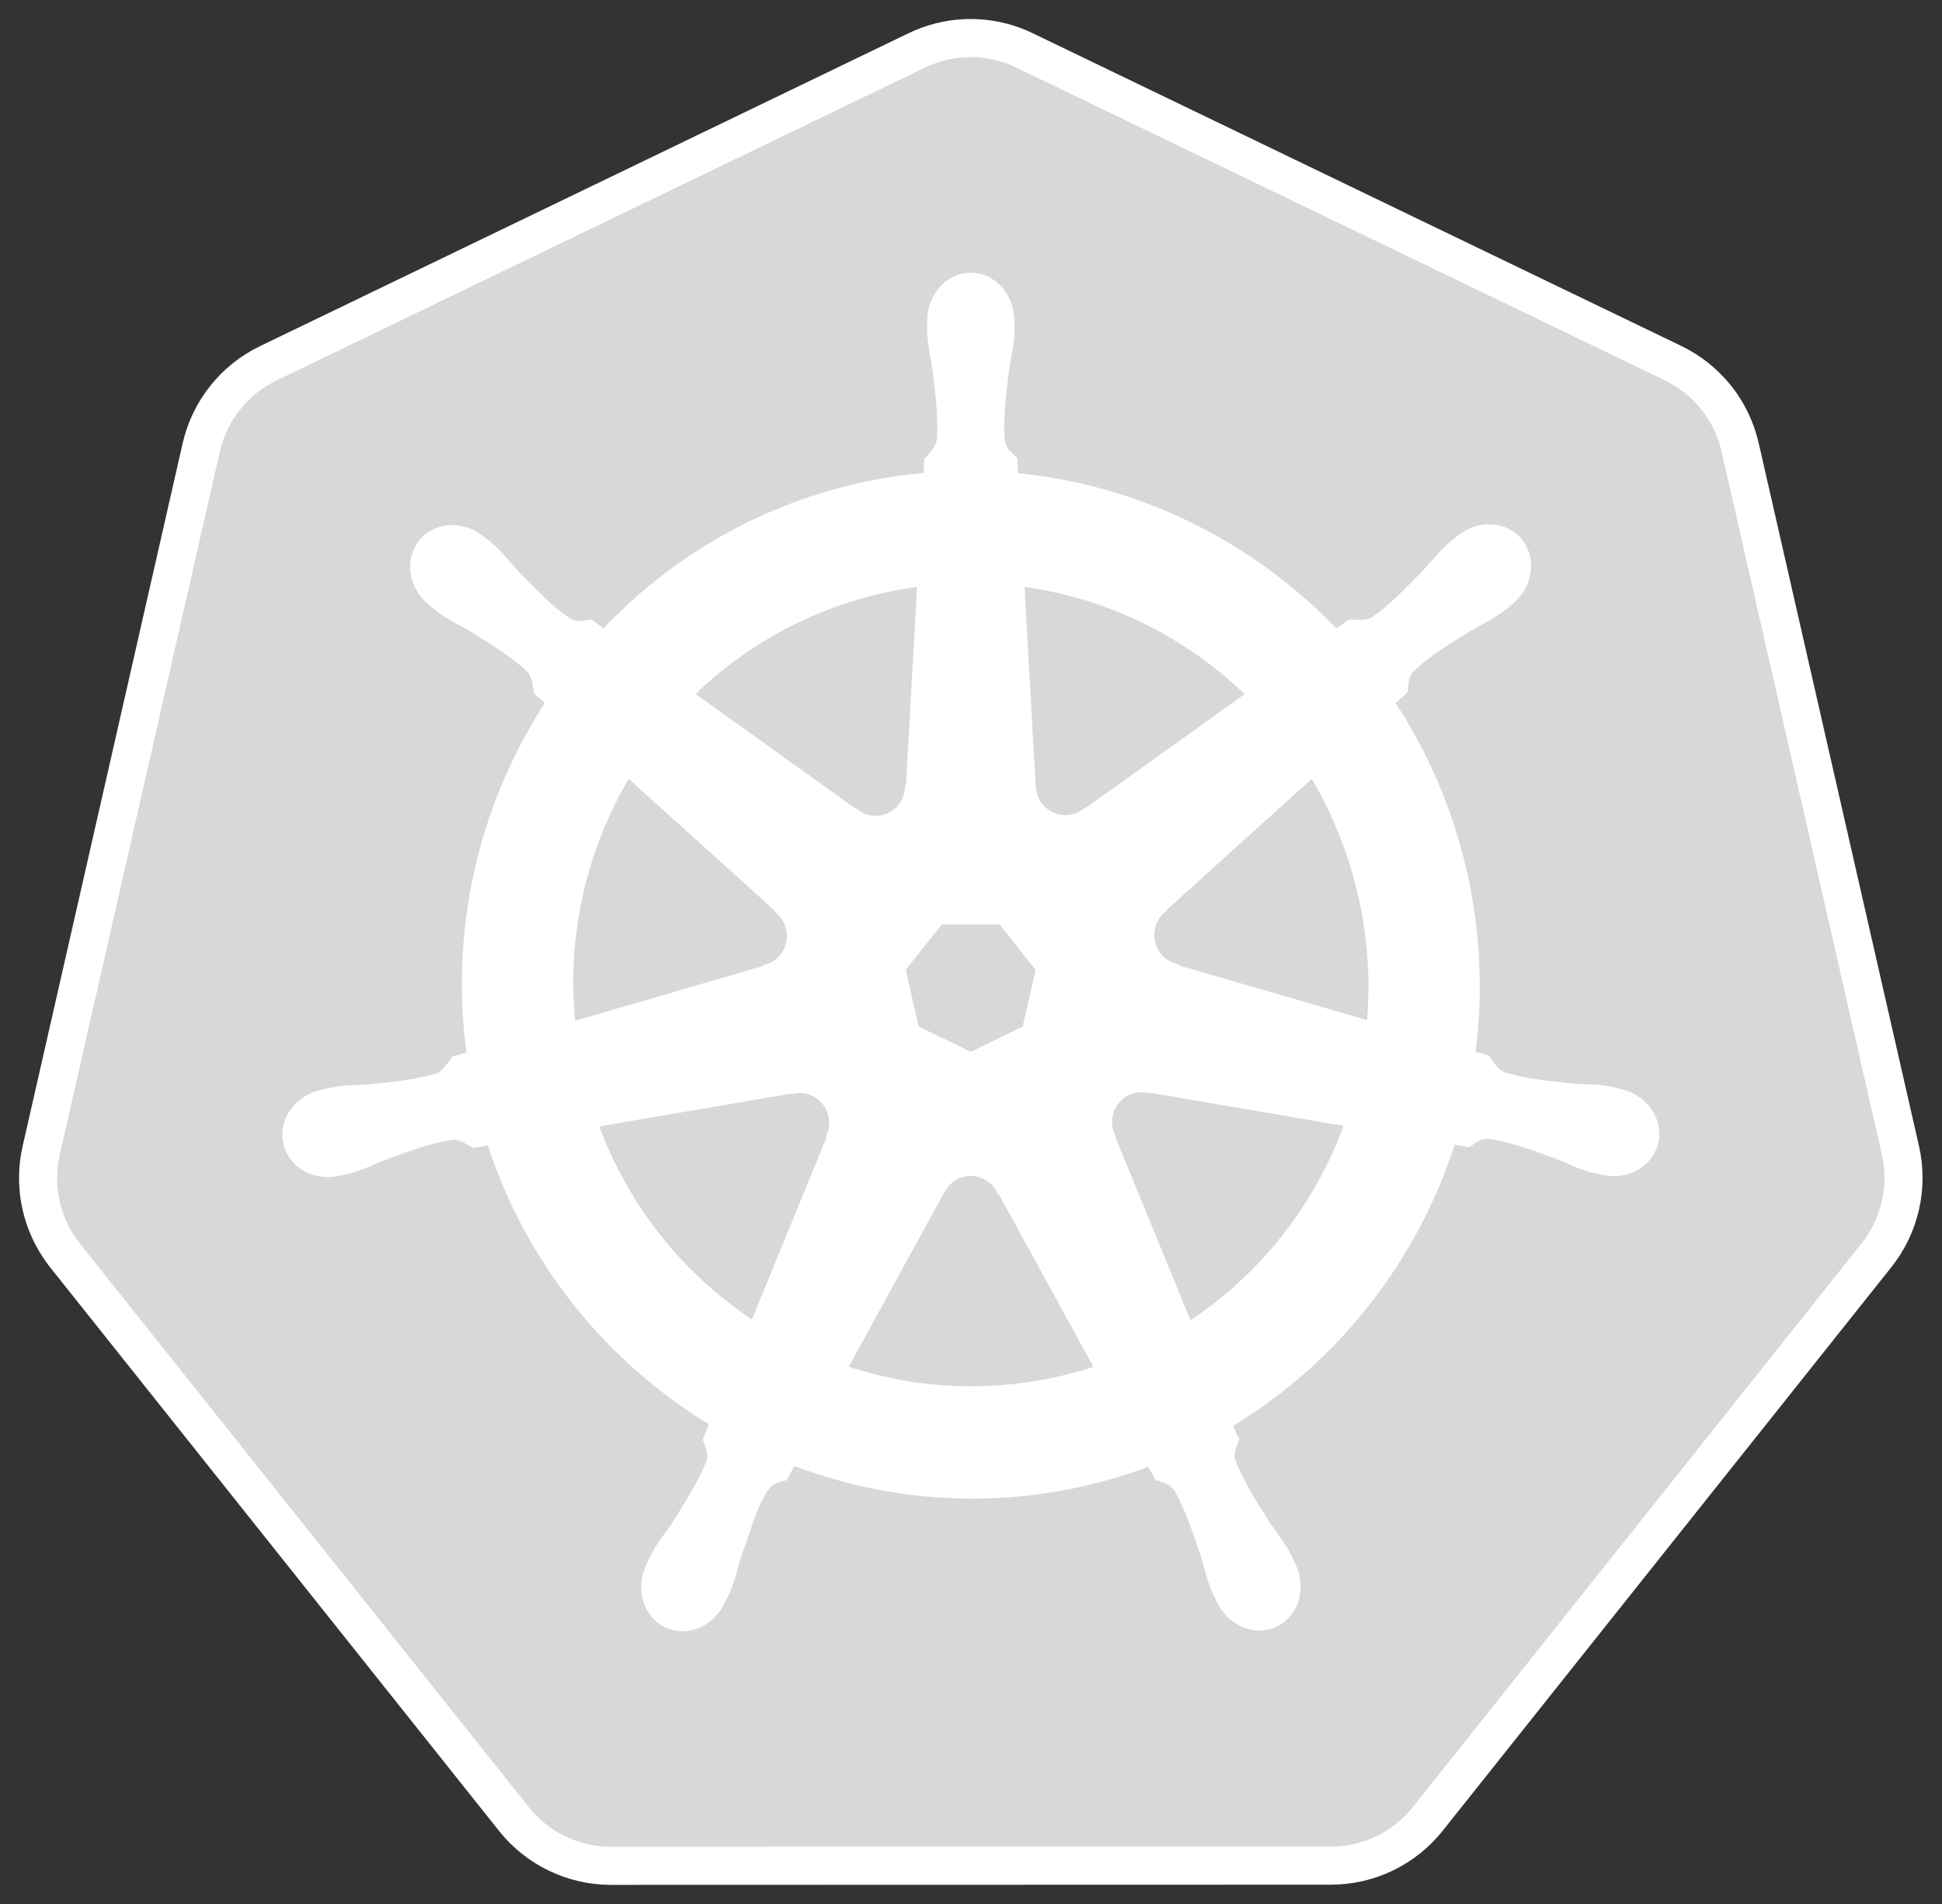 <?xml version="1.0" encoding="UTF-8"?>
<svg width="51px" height="50px" viewBox="0 0 51 50" version="1.1" xmlns="http://www.w3.org/2000/svg" xmlns:xlink="http://www.w3.org/1999/xlink">
    <rect x="0" y="0" width="51" height="50" fill="#333333" stroke="none"/>
    <!-- Generator: Sketch 55.1 (78136) - https://sketchapp.com -->
    <title>kubernetes_neg</title>
    <desc>Created with Sketch.</desc>
    <defs>
        <path d="M24.325,0.004 C23.892,0.026 23.467,0.135 23.077,0.323 L6.046,8.54 C5.153,8.971 4.504,9.785 4.284,10.753 L0.082,29.21 C-0.114,30.069 0.045,30.971 0.524,31.711 C0.581,31.8 0.643,31.887 0.709,31.971 L12.497,46.77 C13.115,47.546 14.053,47.998 15.044,47.998 L33.948,47.993 C34.939,47.994 35.876,47.543 36.494,46.768 L48.278,31.966 C48.897,31.19 49.128,30.174 48.908,29.206 L44.699,10.748 C44.479,9.781 43.83,8.966 42.937,8.536 L25.904,0.323 C25.413,0.086 24.87,-0.024 24.325,0.004 Z" id="path-1"></path>
    </defs>
    <g id="Page-1" stroke="none" stroke-width="1" fill="none" fill-rule="evenodd">
        <g id="Artboard" transform="translate(-1401, -115)" fill-rule="nonzero">
            <g id="kubernetes_neg" transform="translate(1402, 116)">
                <g id="path3055">
                    <use fill="#326CE5" xlink:href="#path-1"></use>
                    <use fill="#D8D8D8" style="mix-blend-mode: color;" xlink:href="#path-1"></use>
                    <use stroke="#FFFFFF" stroke-width="1" xlink:href="#path-1"></use>
                </g>
                <path d="M24.494,6.286 C23.931,6.286 23.474,6.798 23.474,7.429 C23.474,7.439 23.476,7.448 23.476,7.458 C23.476,7.544 23.471,7.647 23.474,7.722 C23.488,8.086 23.566,8.365 23.614,8.701 C23.699,9.419 23.771,10.014 23.727,10.568 C23.684,10.777 23.531,10.967 23.396,11.1 L23.372,11.536 C22.76,11.587 22.144,11.68 21.529,11.821 C18.882,12.428 16.603,13.805 14.868,15.664 C14.756,15.586 14.559,15.444 14.5,15.4 C14.318,15.425 14.134,15.481 13.895,15.341 C13.438,15.03 13.023,14.602 12.52,14.087 C12.29,13.84 12.123,13.605 11.849,13.368 C11.787,13.314 11.692,13.241 11.623,13.185 C11.409,13.013 11.156,12.923 10.913,12.915 C10.599,12.904 10.298,13.027 10.1,13.277 C9.749,13.722 9.862,14.401 10.351,14.795 C10.356,14.799 10.361,14.802 10.366,14.806 C10.433,14.861 10.515,14.932 10.577,14.978 C10.868,15.194 11.133,15.305 11.422,15.477 C12.032,15.857 12.537,16.172 12.938,16.552 C13.095,16.721 13.122,17.018 13.143,17.146 L13.47,17.441 C11.721,20.099 10.911,23.382 11.39,26.727 L10.963,26.852 C10.85,26.999 10.691,27.23 10.525,27.299 C10,27.466 9.41,27.527 8.698,27.602 C8.363,27.63 8.074,27.614 7.72,27.681 C7.641,27.696 7.533,27.725 7.447,27.745 C7.444,27.746 7.441,27.747 7.439,27.747 C7.434,27.749 7.428,27.751 7.423,27.752 C6.822,27.898 6.436,28.456 6.561,29.005 C6.685,29.555 7.272,29.889 7.876,29.758 C7.881,29.757 7.887,29.757 7.892,29.755 C7.898,29.754 7.904,29.751 7.911,29.749 C7.995,29.73 8.101,29.709 8.175,29.69 C8.523,29.595 8.776,29.457 9.09,29.335 C9.764,29.091 10.323,28.887 10.867,28.808 C11.094,28.79 11.334,28.949 11.453,29.016 L11.897,28.94 C12.92,32.141 15.063,34.728 17.776,36.352 L17.591,36.8 C17.658,36.974 17.731,37.21 17.682,37.382 C17.484,37.9 17.145,38.447 16.759,39.057 C16.572,39.338 16.381,39.557 16.212,39.879 C16.172,39.957 16.12,40.075 16.081,40.157 C15.819,40.723 16.012,41.374 16.515,41.619 C17.021,41.865 17.65,41.606 17.922,41.038 C17.922,41.038 17.924,41.037 17.924,41.036 C17.924,41.036 17.924,41.035 17.924,41.034 C17.963,40.954 18.018,40.848 18.051,40.772 C18.195,40.438 18.243,40.152 18.345,39.829 C18.614,39.145 18.762,38.427 19.134,37.98 C19.235,37.857 19.401,37.81 19.573,37.764 L19.804,37.341 C22.169,38.258 24.817,38.504 27.462,37.898 C28.066,37.759 28.648,37.58 29.211,37.365 C29.276,37.482 29.397,37.705 29.429,37.761 C29.604,37.819 29.795,37.848 29.95,38.08 C30.228,38.56 30.418,39.126 30.649,39.811 C30.751,40.134 30.801,40.421 30.945,40.755 C30.978,40.831 31.033,40.938 31.072,41.019 C31.343,41.588 31.974,41.848 32.481,41.602 C32.984,41.357 33.176,40.705 32.914,40.139 C32.875,40.057 32.822,39.939 32.781,39.862 C32.613,39.539 32.422,39.323 32.235,39.041 C31.849,38.432 31.529,37.925 31.331,37.407 C31.248,37.14 31.345,36.974 31.409,36.8 C31.371,36.756 31.288,36.503 31.239,36.385 C34.059,34.703 36.139,32.019 37.116,28.92 C37.248,28.941 37.477,28.982 37.552,28.997 C37.705,28.895 37.846,28.761 38.122,28.783 C38.667,28.863 39.225,29.067 39.9,29.311 C40.213,29.432 40.466,29.573 40.815,29.668 C40.888,29.687 40.994,29.706 41.078,29.725 C41.085,29.726 41.091,29.73 41.098,29.731 C41.102,29.732 41.109,29.732 41.113,29.734 C41.717,29.865 42.304,29.531 42.429,28.981 C42.553,28.432 42.167,27.874 41.566,27.728 C41.479,27.708 41.355,27.673 41.27,27.657 C40.915,27.589 40.626,27.606 40.292,27.578 C39.579,27.503 38.989,27.441 38.464,27.275 C38.25,27.191 38.098,26.934 38.024,26.828 L37.613,26.707 C37.826,25.148 37.769,23.525 37.399,21.901 C37.026,20.263 36.368,18.764 35.489,17.443 C35.595,17.346 35.794,17.168 35.85,17.115 C35.867,16.931 35.853,16.737 36.042,16.533 C36.443,16.153 36.949,15.837 37.558,15.457 C37.848,15.285 38.115,15.174 38.405,14.958 C38.471,14.909 38.561,14.831 38.63,14.775 C39.119,14.381 39.231,13.702 38.88,13.258 C38.529,12.813 37.849,12.771 37.36,13.165 C37.29,13.221 37.196,13.294 37.133,13.348 C36.86,13.586 36.691,13.82 36.46,14.067 C35.958,14.583 35.542,15.013 35.086,15.323 C34.888,15.439 34.599,15.399 34.467,15.391 L34.08,15.67 C31.869,13.33 28.859,11.833 25.617,11.542 C25.608,11.405 25.597,11.157 25.594,11.082 C25.461,10.954 25.301,10.845 25.26,10.568 C25.216,10.014 25.29,9.419 25.376,8.701 C25.423,8.365 25.502,8.086 25.515,7.722 C25.518,7.639 25.513,7.519 25.513,7.429 C25.513,6.798 25.057,6.286 24.494,6.286 L24.494,6.286 Z M23.217,14.269 L22.914,19.669 L22.893,19.68 C22.872,20.163 22.479,20.549 21.995,20.549 C21.797,20.549 21.614,20.485 21.466,20.375 L21.457,20.379 L17.073,17.241 C18.42,15.903 20.144,14.914 22.13,14.459 C22.493,14.375 22.856,14.314 23.217,14.269 Z M25.772,14.269 C28.091,14.557 30.236,15.618 31.88,17.243 L27.523,20.362 L27.508,20.355 C27.121,20.64 26.577,20.57 26.275,20.188 C26.152,20.032 26.087,19.848 26.079,19.662 L26.075,19.66 L25.772,14.269 Z M15.482,19.258 L19.486,22.874 L19.482,22.896 C19.843,23.213 19.896,23.763 19.595,24.145 C19.471,24.301 19.306,24.406 19.129,24.455 L19.124,24.473 L13.993,25.968 C13.731,23.556 14.294,21.212 15.482,19.258 Z M33.476,19.26 C34.071,20.233 34.522,21.321 34.79,22.5 C35.055,23.664 35.121,24.827 35.012,25.951 L29.854,24.451 L29.85,24.429 C29.388,24.301 29.104,23.827 29.211,23.351 C29.256,23.156 29.358,22.991 29.497,22.869 L29.495,22.858 L33.476,19.26 L33.476,19.26 Z M23.672,23.153 L25.313,23.153 L26.332,24.44 L25.966,26.045 L24.494,26.76 L23.017,26.043 L22.651,24.437 L23.672,23.153 Z M28.93,27.556 C29,27.553 29.07,27.559 29.137,27.571 L29.146,27.56 L34.454,28.467 C33.677,30.67 32.191,32.58 30.205,33.857 L28.144,28.832 L28.151,28.823 C27.961,28.379 28.151,27.858 28.586,27.646 C28.698,27.592 28.814,27.562 28.93,27.556 L28.93,27.556 Z M20.015,27.578 C20.42,27.584 20.784,27.868 20.878,28.284 C20.922,28.479 20.9,28.672 20.828,28.843 L20.843,28.863 L18.804,33.838 C16.898,32.603 15.38,30.753 14.568,28.484 L19.83,27.582 L19.839,27.593 C19.898,27.583 19.957,27.577 20.015,27.578 L20.015,27.578 Z M24.461,29.758 C24.602,29.752 24.745,29.782 24.881,29.848 C25.06,29.935 25.197,30.071 25.284,30.235 L25.304,30.235 L27.898,34.968 C27.561,35.082 27.215,35.179 26.861,35.261 C24.877,35.715 22.899,35.578 21.109,34.962 L23.696,30.237 L23.701,30.237 C23.856,29.944 24.15,29.769 24.461,29.758 Z" id="path3059" stroke="#FFFFFF" stroke-width="0.25" fill="#FFFFFF"></path>
            </g>
        </g>
    </g>
</svg>